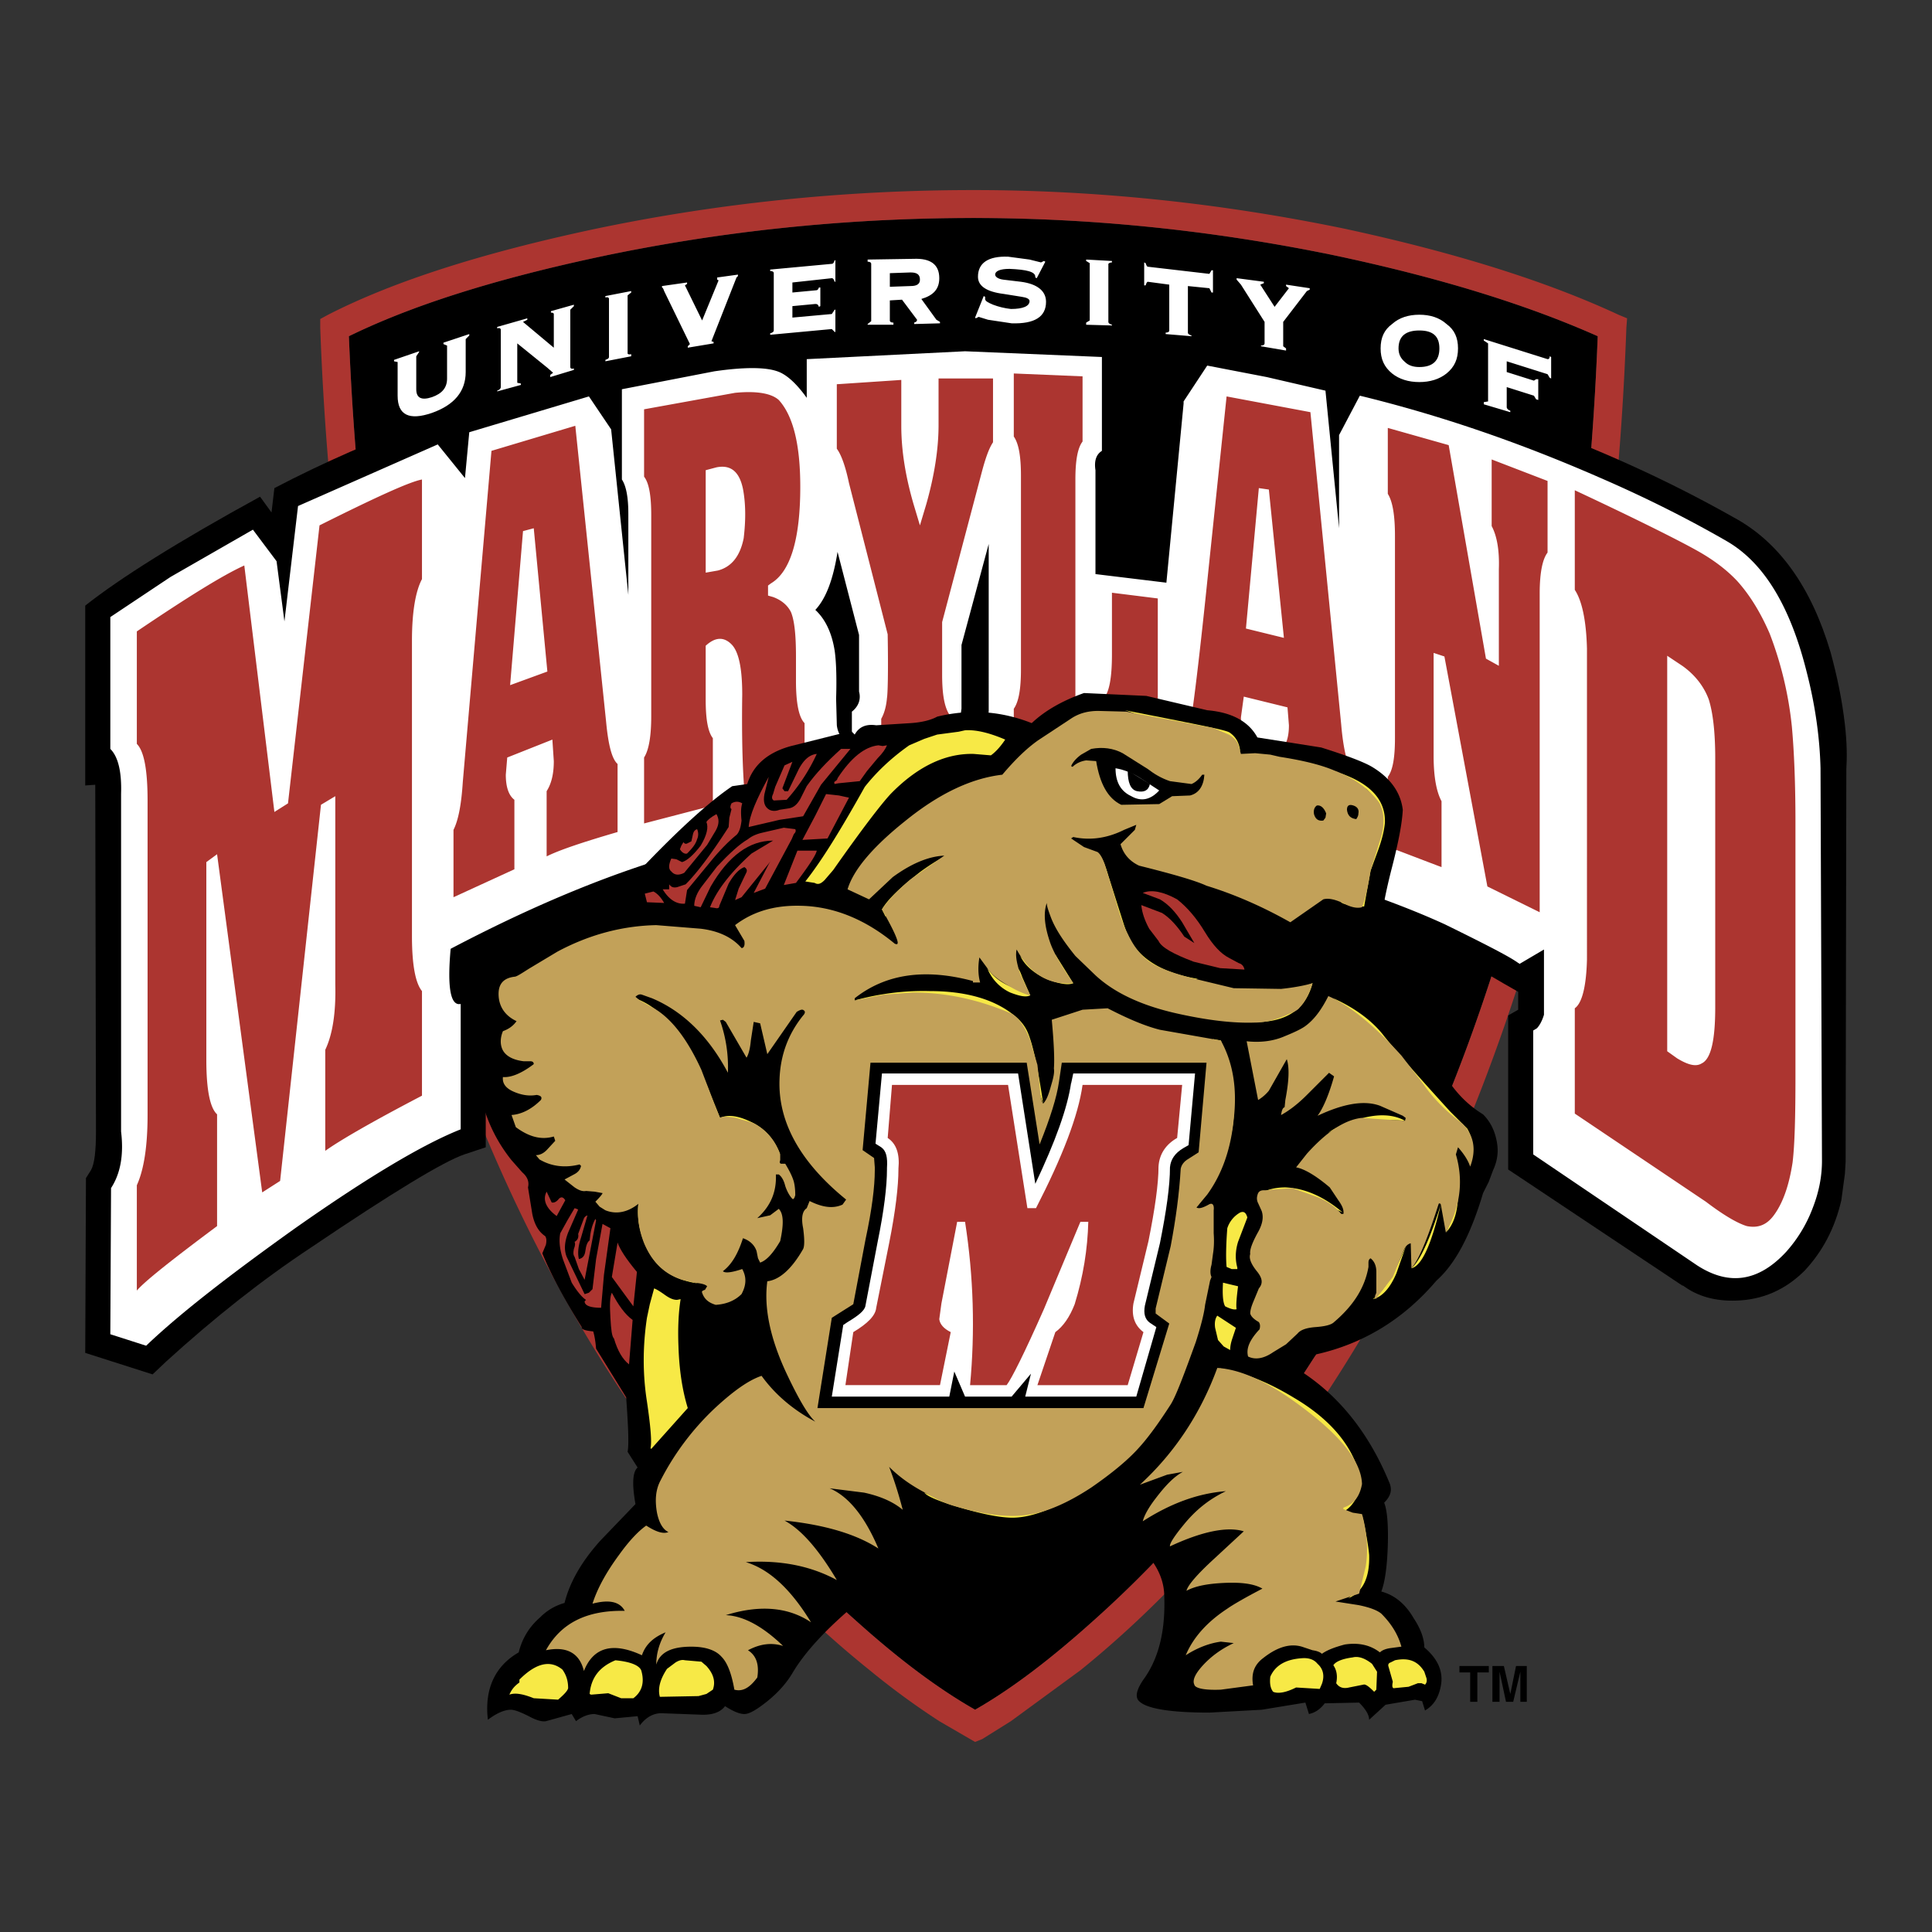 <svg xmlns="http://www.w3.org/2000/svg" width="2500" height="2500" viewBox="0 0 192.756 192.756"><rect x="0" y="0" width="192.756" height="192.756" fill="#333333" stroke="none"/><g fill-rule="evenodd" clip-rule="evenodd"><path fill="#fff" fill-opacity="0" d="M0 0h192.756v192.756H0V0z"/><path d="M60.543 25.466c12.081-2.501 24.305-3.717 36.599-3.717 11.795 0 23.662 1.216 35.6 3.646 10.578 2.217 19.443 4.933 26.664 8.149-1.645 42.175-11.652 77.059-30.096 104.651-6.076 9.078-12.797 16.869-20.158 23.447-4.289 3.859-8.221 6.861-11.867 8.936-3.645-2.074-7.577-5.004-11.866-8.865-7.435-6.576-14.225-14.439-20.301-23.518-8.221-12.223-14.797-26.092-19.801-41.604-6.076-18.943-9.579-39.958-10.508-63.047 6.577-3.216 15.155-5.861 25.734-8.078z"/><path d="M31.95 32.687c.929 25.591 5.076 48.824 12.295 69.626 5.504 15.867 12.653 29.807 21.445 41.816 6.506 8.936 13.51 16.441 21.088 22.516a76.741 76.741 0 0 0 6.934 5.076l3.573 2.074.715-.287 2.859-1.787 6.934-5.076c7.508-6.074 14.512-13.58 21.018-22.516 8.721-12.01 15.797-25.949 21.301-41.816 7.219-20.802 11.223-44.035 12.152-69.626l.072-.929-.859-.357c-7.219-3.36-16.367-6.219-27.305-8.578-12.438-2.573-24.807-3.86-37.029-3.86-12.795 0-25.519 1.287-38.029 3.931-11.008 2.358-19.801 5.146-26.377 8.506l-.787.429v.858zm28.593-7.221c12.081-2.501 24.305-3.717 36.599-3.717 11.795 0 23.662 1.216 35.6 3.646 10.578 2.217 19.443 4.933 26.664 8.149-1.645 42.175-11.652 77.059-30.096 104.651-6.076 9.078-12.797 16.869-20.158 23.447-4.289 3.859-8.221 6.861-11.867 8.936-3.645-2.074-7.577-5.004-11.866-8.865-7.435-6.576-14.225-14.439-20.301-23.518-8.221-12.223-14.797-26.092-19.801-41.604-6.076-18.943-9.579-39.958-10.508-63.047 6.577-3.216 15.155-5.861 25.734-8.078z" fill="#ac3530"/><path d="M44.245 34.331v-.143l2.574-.857v.143l-.357.357v3.289c0 1.93-1.144 3.288-3.359 4.074-2.288.786-3.432.215-3.432-1.715v-3.36l-.357-.071v-.143l2.502-.858v.071l-.286.429v3.289c0 .857.5 1.143 1.573.786 1-.357 1.501-.929 1.501-1.858v-3.289l-.359-.144zM56.898 30.9v5.719c0 .143.144.214.357.143v.143l-2.359.715v-.215l.286-.214-.571-.5-3.003-2.431v3.932l.357.071v.143l-2.358.644v-.072c.214-.071.357-.215.357-.357v-5.718c0-.144-.143-.215-.357-.144v-.142l3.002-.858v.144l-.429.214 3.074 2.573v-3.359c0-.072-.072-.143-.287-.143v-.143l2.288-.644v.144l-.357.355zM62.616 29.47v5.791c0 .071.144.143.358.071v.214l-2.573.5v-.143c.214-.072.357-.143.357-.286v-5.791c0-.143-.143-.214-.357-.143v-.144l2.573-.499v.143l-.358.287zM73.482 27.683l-2.502 6.361.214.072v.143l-2.574.429v-.143l.215-.215-2.573-5.289c-.071-.215-.143-.357-.214-.357v-.144l2.501-.357v.144l-.214.143 1.715 3.503 1.644-4.003-.143-.071v-.214l2.073-.286v.143l-.142.141zM79.058 29.184l2.288-.215c.214 0 .286-.071.357-.285h.143v1.858l-.143.071c-.071-.215-.143-.286-.357-.286l-2.288.215v1.144l3.932-.357.285-.429h.072v2.216h-.072l-.285-.287-6.148.572v-.143c.214-.072.357-.143.357-.286v-5.718c0-.144-.143-.215-.357-.215v-.143l6.148-.572c.143 0 .214-.143.285-.357h.072v2.145h-.072c-.071-.214-.143-.357-.285-.357l-3.932.429v1zM91.924 29.827l1.501 2.074.357.214v.143l-2.573.071v-.142c.214-.072.286-.143.286-.286l-1.501-2.002-1.215.072v2.001c0 .143.143.214.358.214v.214h-2.574v-.071l.357-.285v-5.719c0-.143-.143-.215-.357-.215v-.214l4.575-.072c1.716-.072 2.574.572 2.574 1.93 0 1.072-.572 1.716-1.788 2.073zm-1.071-2.645l-2.073.072v1.358l2.073-.073c.644 0 .929-.213.929-.643 0-.499-.286-.714-.929-.714zM101.861 28.112c1.643.215 2.502.93 2.502 2.001 0 1.501-1.145 2.215-3.432 2.144l-2.359-.356-.93-.287-.285.143-.072-.071.859-2.146.143.072v.214c0 .215.285.357.787.572.57.215 1.143.357 1.785.429 1.215 0 1.859-.286 1.859-.786 0-.215-.285-.358-.787-.429l-1.787-.286c-1.715-.214-2.572-.787-2.572-1.715 0-1.358 1-2.073 3.002-2.002l2.145.287 1.145.286.285-.143.143.071-.857 1.645-.143-.071v-.071c0-.501-.857-.715-2.574-.787-.93 0-1.43.214-1.43.572 0 .215.285.429.787.5l1.786.214zM110.582 26.325v5.79c0 .143.143.214.357.285v.072l-2.574-.072v-.213l.357-.214v-5.719l-.357-.215v-.143l2.574.143v.143c-.214 0-.287.071-.357.143zM114.299 28.469h-.143v-2.288l.143.072c.07.214.143.357.213.357l6.148.715.215-.357h.143v2.216h-.143l-.215-.429-2.143-.215v4.646c0 .144.141.215.357.287v.071l-2.576-.214v-.144c.215 0 .359-.071.359-.214v-4.574l-2.146-.286c-.07 0-.142.143-.212.357zM123.377 27.897v-.143l2.717.357v.144l-.357.143 1.43 2.216 1.43-1.858-.287-.215v-.142l2.359.357v.143l-.285.144-2.359 3.073v2.431l.285.214v.214l-2.502-.429v-.072c.215 0 .359-.071.359-.214v-2.145l-2.359-3.717-.431-.501zM138.889 32.329c.715-.643 1.645-.929 2.717-.929s2.002.286 2.717.929c.787.573 1.143 1.358 1.143 2.431 0 1.072-.355 1.859-1.143 2.501-.715.572-1.645.858-2.717.858s-2.002-.286-2.717-.858c-.787-.643-1.145-1.429-1.145-2.501 0-1.073.358-1.859 1.145-2.431zm2.716.643c-1.359 0-2.074.572-2.074 1.788 0 .572.215 1.001.645 1.358.357.357.857.501 1.43.501 1.357 0 2.002-.644 2.002-1.859s-.645-1.788-2.003-1.788zM148.039 33.831l6.361 2.001c.143 0 .215-.071.215-.286l.143.072v2.145l-.143-.072-.215-.358-4.074-1.286v1.073l2.715.857.215-.143h.217v2.072l-.217-.071-.215-.356-2.715-.858v2.001c0 .143.143.287.357.358v.143l-2.645-.787v-.214l.428-.071V34.26l-.428-.286v-.143h.001z" fill="#fff"/><path d="M27.375 48.699c9.722-5.075 20.658-9.078 32.811-12.009 4.718-1.144 8.792-1.93 12.224-2.288l5.575.143v-1.072l16.871-.787 17.656.5v13.082l-.715.5v8.221l2.287.358 1.572-16.155 3.289-4.933c11.08 1.287 22.018 3.86 32.74 7.72 7.648 2.717 14.723 5.933 21.301 9.65 4.504 2.431 7.721 6.934 9.65 13.439.643 2.359 1.145 4.718 1.43 7.219.215 1.859.215 3.36.143 4.433l-.07 39.172-.072 1.215-.357 2.645c-.645 2.789-1.857 5.076-3.646 7.006-1.93 1.93-4.217 2.932-6.863 3.002-2.07.072-3.859-.428-5.289-1.5h-.068l-17.373-11.58v-15.369l1-.572v-1.787l-1.5-.857c-4.789-2.859-10.793-5.505-18.084-7.864-3.646-1.215-6.863-2.072-9.65-2.645l-.072-.071h-.143c-4.646-1.215-9.865-2.145-15.799-2.645l-7.648-.501-1.858-.072-10.726.573-2.072.285c-9.079 1.073-17.8 3.288-26.091 6.648-4.218 1.644-7.506 3.217-9.865 4.717l-.429.286v1.359l.929.5v15.797l-2.145.715c-2.073.715-7.148 3.789-15.297 9.293-4.861 3.217-9.65 7.006-14.439 11.365l-1.358 1.287-6.72-2.145.072-17.441.5-.787c.358-.643.5-1.93.5-3.859l-.072-34.597-1 .072V60.422c3.431-2.717 9.221-6.362 17.442-10.866l1.144 1.573.285-2.43z"/><path d="M29.735 50.486l13.938-6.147 2.717 3.36.429-4.575 11.938-3.574 2.216 3.288 1.716 16.513v-8.078c0-1.645-.214-2.788-.643-3.432v-9.006l9.221-1.788c2.931-.428 5.075-.428 6.29 0 .858.286 1.859 1.145 2.932 2.646v-3.86l15.797-.787 13.652.572v9.364c-.572.357-.785 1.001-.643 1.93v10.365l7.076.858 1.717-17.872v-.213l2.357-3.575 5.934 1.144 5.863 1.358 1.357 13.725V43.41l2.072-3.932c7.936 1.93 15.869 4.646 23.875 8.148 4.791 2.073 9.008 4.218 12.725 6.362s6.361 6.505 8.006 13.153c.859 3.36 1.285 6.576 1.357 9.507l.145 39.174c0 1.5-.285 3.072-.93 4.717a13.903 13.903 0 0 1-2.645 4.359c-2.717 2.934-5.648 3.434-8.865 1.359l-16.369-11.08v-12.365l.359-.215c.213-.215.5-.645.713-1.357v-6.507l-2.43 1.431-.43-.286c-.857-.572-3.217-1.788-7.006-3.646-3.572-1.644-8.219-3.36-13.867-5.075l-7.576-2.074c-4.789-1.286-10.223-2.216-16.299-2.787l-7.863-.501h-.641v-8.649l.143-.215c.285-.214.5-.929.57-2.001V54.274l-2.715 10.079v6.362c-.214 1.287.071 1.93.715 1.93v9.149l-9.793.501-.214-.286-1.644-2.217V71c.644-.5.93-1.215.715-2.002v-5.646l-2.145-8.292c-.429 2.716-1.144 4.646-2.216 5.79 1 .929 1.645 2.287 1.93 4.074.143 1.001.215 2.574.143 4.79l.072 2.645c.071.644.357 1.144.715 1.501v8.721c-11.08.143-24.161 4.146-39.244 12.081-.357 3.931 0 5.718 1 5.503v12.51c-3.788 1.502-9.292 4.791-16.512 9.865-6.504 4.645-11.508 8.508-14.868 11.723l-3.575-1.145.072-14.582c.93-1.43 1.287-3.287 1.001-5.646V79.223c.071-2.217-.286-3.717-1.073-4.504V61.565l6.005-4.002 8.221-4.718 2.359 3.146.786 6.004 1.357-11.509z" fill="#fff"/><path d="M33.452 79.436v18.8c.071 2.859-.286 5.004-1.001 6.506v10.078c1.501-1.072 4.718-2.93 9.65-5.504V98.881c-.643-.787-1-2.574-1-5.505V63.924c0-2.859.357-4.932 1-6.147v-9.936c-1.215.215-4.646 1.787-10.222 4.575l-3.145 27.736-1.358.858-3.002-24.591c-2.073.93-5.647 3.146-10.722 6.577v11.223c.715.715 1.072 2.573 1.072 5.647v31.381c0 3.074-.357 5.434-1.072 7.006v10.508c.786-.928 3.502-3.074 8.006-6.434v-11.15c-.715-.645-1.072-2.502-1.072-5.434v-19.73l1.072-.786 4.503 33.74 1.787-1.145 4.075-37.528 1.429-.858zM50.464 77.292c0 1.215.286 2.072.857 2.501v6.934l-6.076 2.789v-6.72c.5-1.001.787-2.573.929-4.789l2.859-33.026 8.364-2.501 3.074 29.522c.214 2.287.571 3.717 1.144 4.217v6.792c-3.431 1.001-5.79 1.788-7.077 2.43v-6.505c.5-.786.715-1.787.715-3.002l-.143-2.144-4.503 1.787-.143 1.715zm4.147-10.293l-1.358-14.296-1.072.286-1.287 15.369 3.717-1.359zM70.408 46.912v10.222l1.215-.213c1.358-.358 2.216-1.431 2.573-3.217.214-1.787.214-3.432-.071-4.933-.357-1.715-1.215-2.43-2.645-2.144l-1.072.285zm9.436 1.644c0 5.29-1 8.506-2.931 9.65l-.286.215v1l.5.143c.787.286 1.43.786 1.787 1.501.357.858.501 2.359.501 4.433v2.431c0 2.216.286 3.645.857 4.217v6.577l-5.934.929c-.214-2.074-.356-5.504-.285-10.365 0-2.645-.358-4.289-1.072-5.004-.786-.786-1.645-.714-2.574.143v5.362c0 1.93.214 3.217.714 3.86v6.719l-6.861 1.787v-6.577c.5-.787.714-2.216.714-4.146V51.416c0-1.931-.214-3.217-.714-3.86v-6.72l9.078-1.644c2.216-.215 3.645.071 4.36.714 1.431 1.573 2.146 4.432 2.146 8.65zM99.074 37.762H93.64v4.646c0 2.43-.429 5.075-1.215 7.863l-.644 2.145-.644-2.145c-.786-2.716-1.215-5.29-1.215-7.791v-4.575l-6.434.429v6.434c.429.571.858 1.715 1.215 3.431l3.86 15.083c.071 3.86 0 6.004-.071 6.361-.072.858-.286 1.573-.572 2.073v6.434l6.792-.357v-6.505c-.501-.786-.715-2.074-.715-4.004v-5.218l3.932-14.868c.357-1.358.713-2.43 1.145-3.073v-6.363zM101.861 47.483v19.301c0 1.931-.215 3.217-.715 3.932v6.504l6.576.429 7.791 1.001V59.707l-4.574-.571v6.147c0 2.43-.287 3.931-.93 4.504-.357.357-.715.572-1.072.5l-1.645-.143V47.841c0-1.858.215-3.145.715-3.789v-6.504l-6.861-.287v6.291c.5.715.715 2.001.715 3.931zM125.594 48.699l-1.287 14.011 3.789.93-1.502-14.797-1-.144zm5.146-7.577l3.072 31.166c.217 2.574.645 4.146 1.145 4.79v6.505c-3.432-1.215-5.791-1.858-7.148-2.072v-6.649c.5-.5.787-1.286.787-2.501l-.143-1.787-4.361-1.072-.285 2.072c0 1.216.285 2.145.857 2.789v6.362l-6.076-1.215v-6.577c.215-.356.93-5.79 2.002-16.298l1.787-17.084 8.363 1.571zM139.176 53.488v20.159c0 1.93-.215 3.217-.715 3.86v7.005c.357.071 2.145.787 5.361 2.001v-6.577c-.502-.929-.789-2.43-.789-4.503V65.14l1.076.357 4.287 22.945 5.219 2.574v-31.81c0-2.073.285-3.431.785-4.074v-7.148l-5.576-2.145v6.648c.502.929.787 2.359.717 4.289v9.651l-1.287-.715-3.719-21.302-6.074-1.716v6.577c.5.786.715 2.216.715 4.217zM173.344 57.992c1.217 1.358 2.287 3.073 3.217 5.219a36.072 36.072 0 0 1 2.215 9.292c.215 2.359.357 5.576.357 9.508v25.304c0 4.004-.07 6.863-.285 8.65-.357 2.357-1 4.146-1.93 5.361-.715.928-1.572 1.215-2.645 1-.93-.285-2.289-1.072-4.076-2.43l-13.08-8.793v-10.508c.715-.5 1.145-2.145 1.215-4.861V64.711c-.07-2.788-.5-4.79-1.215-5.861v-9.937c6.576 3.074 10.65 5.147 12.295 6.076 1.645.93 2.93 1.931 3.932 3.003zm-7.006 7.434v39.458l1.002.715c1.07.643 1.857.857 2.43.5.928-.428 1.359-2.287 1.359-5.576V75.648c0-2.502-.215-4.503-.645-5.861-.5-1.358-1.43-2.503-2.643-3.36l-1.503-1.001z" fill="#ac3530"/><path d="M131.811 74.576l-6.359-1c-.859-1.573-2.504-2.502-5.006-2.716l-6.076-1.43-6.219-.286c-2.215.786-3.93 1.787-5.217 3.002-3.074-1.215-6.22-1.429-9.437-.644-.643.357-1.573.573-2.645.644l-3.432.215c-1-.144-1.715.143-2.144.929l-.357-.357-6.005 1.502c-2.359.643-3.788 1.93-4.361 3.788l-1.5.215c-2.216 1.5-5.146 4.146-8.649 7.792-.215.143-.215.357-.143.714v.787c-.144.214-.43.357-.787.5l-.929.428-1.001 1.001-.787 1.144c-3.145.93-5.933 2.288-8.292 4.146l-2.073 1.358c-1.001.428-1.716.857-2.145 1.287-.357.5-.5 1.645-.286 3.359-1.072 5.934-.071 10.865 3.074 14.797l1.072 1.215c.5.428.715.93.572 1.502l.429 2.645c.214 1.072.644 1.787 1.287 2.217.143.215.143.5.071.857l-.357.857c.714 1.787 2.001 4.289 3.931 7.361-.071.217.357.359 1.144.43.071.215.215.787.287 1.717l3.002 4.859c.214 2.932.286 4.789.142 5.434l1.001 1.572c-.5.43-.572 1.645-.214 3.646l-3.502 3.645c-1.93 2.145-3.074 4.219-3.574 6.219a5.44 5.44 0 0 0-2.431 1.432c-1.072.928-1.787 2.07-2.145 3.502-2.359 1.357-3.431 3.645-3.074 6.719.857-.645 1.645-1 2.288-1 .357 0 .929.213 1.787.643.787.43 1.359.572 1.716.5l2.574-.715.428.715c.643-.5 1.287-.715 1.858-.715l2.001.43 2.288-.215.214.93c.644-.857 1.43-1.287 2.359-1.217l3.932.145c1.072 0 1.787-.287 2.215-.859.787.502 1.43.787 1.93.787s1.216-.428 2.216-1.215c1.072-.857 1.931-1.787 2.574-2.859 1.215-2.072 3.431-4.502 6.648-7.148 3.502-2.787 5.575-4.646 6.219-5.719 2.931.93 5.503 1.43 7.578 1.359 3.645-.072 7.006-1.289 10.078-3.646l3.789 2.287c1.787 1.502 2.717 3.217 2.787 5.004.143 3.502-.5 6.219-1.928 8.293-.787 1.072-1.002 1.857-.645 2.287.645.785 3.002 1.215 7.076 1.215l5.219-.285 4.361-.715.357 1.143c.643-.143 1.145-.5 1.572-1.07l3.43-.072c.643.643 1.002 1.215 1.002 1.715l1.643-1.502 2.932-.5.715.145.285.93c.857-.502 1.359-1.289 1.574-2.432.285-1.43-.287-2.717-1.645-3.861 0-.857-.357-1.857-1.072-2.93-.787-1.359-1.857-2.287-3.217-2.645.357-.93.572-2.432.645-4.504.072-2.217-.072-3.646-.359-4.361.645-.643.787-1.215.574-1.857-2.002-4.934-4.934-8.65-8.721-11.15l1.355-1.789c4.789-1.072 8.793-3.572 12.01-7.361 1.932-1.717 3.432-4.646 4.646-8.723l.572-1.143.428-1.145c.43-.928.574-1.857.359-2.93s-.645-1.93-1.359-2.645c-1.645-1.002-3.002-2.432-4.074-4.361-1.215-1.715-2.787-3.432-4.861-5.219-2-1.715-3.932-3.072-5.861-4.074v-.5l-.715-.572-1.002-.357-2.643.572-1.574.143c-1.07-.5-2.145-1.287-3.145-2.359-1.072-1.072-1.787-2.216-2.145-3.431l3.719 1.715 3.572 1.858c1.645-1.429 2.789-2.287 3.432-2.645 1.93 1.001 3.645 1.072 5.146.286.07-1.358.428-3.217 1.072-5.719.643-2.501 1-4.36 1.072-5.719-.215-1.787-1.285-3.217-3.072-4.289-.856-.504-2.571-1.146-5.074-1.933z"/><path d="M120.232 93.018c.785 1.287 1.572 2.145 2.43 2.574l.93.5c.285.072.5.286.572.643l-2.43-.143-2.646-.643c-2.072-.787-3.217-1.43-3.502-2.073l-.93-1.216c-.428-.786-.715-1.572-.787-2.359l2.074.787c.787.5 1.502 1.287 2.215 2.358l1.002.644-1.215-2.073c-.645-1.001-1.359-1.788-2.217-2.288l-1.715-.643c.857-.358 2-.144 3.432.643 1 .788 1.93 1.86 2.787 3.289z" fill="#ac3530"/><path d="M97.143 75.219c-2.859-.072-5.646 1.287-8.292 4.004-.929 1-2.859 3.502-5.718 7.577l-.857 1c-.358.358-.644.501-1.001.287l-.929-.144c1.644-2.073 3.575-5.218 5.933-9.436 1.073-1.358 2.502-2.788 4.433-4.146l1.501-.644 1.287-.429 2.145-.285.643-.144c1.143-.071 2.502.286 4.002.93-.428.644-.928 1.215-1.428 1.573l-1.719-.143zM67.549 129.689l.357-.072c-.215 1.357-.287 2.93-.215 4.719.071 2.215.357 4.289.929 6.146l-3.645 4.076-.072-.072c.143-.645 0-2.217-.357-4.646-.429-2.717-.429-5.504 0-8.363l.286-1.357.429-1.574c.215.072.572.285 1.073.645.5.356.857.498 1.215.498zM121.805 103.812c1 3.002 1.43 5.504 1.285 7.576-.213 2.932-1.428 5.934-3.715 9.078 1.357-2.145 2.215-4.43 2.715-6.861.645-3.359.287-6.719-1.072-9.938l.787.145zM96.071 150.492c2.216.643 3.861.928 4.933.928 1.93 0 4.287-.928 7.219-2.717 3.145-1.93 5.791-4.504 7.934-7.576-1.928 2.787-4.502 5.076-7.646 6.934-5.363 3.074-10.795 3.359-16.299.857.356.428 1.642.93 3.859 1.574zM68.549 106.672c-1.787-3.074-3.431-5.432-5.004-7.006 2.074.787 4.004 2.789 5.719 6.006.572 1.07 1.144 2.215 1.644 3.572l.929 2.287c.786-.355 1.787-.213 3.002.359 1.429.643 2.431 1.785 3.002 3.287a6.264 6.264 0 0 0-2.431-2.287c-1.286-.715-2.716-.93-4.36-.715-.07-.929-.927-2.716-2.501-5.503zM102.576 103.098c.5 1.215 1 3.574 1.5 7.006l-1.5-4.432c-.645-2.004-1.359-3.359-2.074-4.004-1.357-1.357-4.074-2.072-8.148-2.145l-7.077.285c2.359-.643 4.861-1 7.506-.928 3.502 0 6.292.785 8.221 2.287.785.573 1.285 1.216 1.572 1.931zM133.027 99.596c2.215 1 3.932 2.287 5.074 3.787 1.43 1.787 3.646 4.289 6.576 7.506l1.717 1.717c.357.643.572 1.357.572 2.143l-.502-1.285c-.713-1.145-1.57-1.787-2.5-2.002-.787-1.43-2.932-4.219-6.576-8.363l-2.432-2.215-1.929-1.288zM133.742 77.149l1.072.644 1.5.93c1.217 1.071 1.572 2.644 1.074 4.717l-1.146 3.217c-.57 1.787-.855 2.931-.855 3.288h-1.645c.145.214.502.286 1 .357l1.357.144.645-3.575.787-2.145c.355-1.001.57-1.859.643-2.645.07-2.216-1.358-3.86-4.432-4.932zM130.953 98.094c-.855 3.217-3.572 4.432-8.148 3.646l3.717-.287c1.717-.43 2.789-1.357 3.217-2.859l1.214-.5zM117.301 71.859l-5.074-1 3.287 1.071 3.219.501c1.928.286 3.072.572 3.43.929.928.644 1.43 1.215 1.572 1.645-.07-.858-.428-1.501-1.072-1.93-.358-.215-2.145-.573-5.362-1.216zM116.299 77.578c.502.358 1.146.5 1.859.5.93-.071 1.717-.5 2.287-1.358-.928.644-1.643.929-2.287.857-.928-.071-2.072-.5-3.574-1.358-1.572-.929-2.717-1.501-3.359-1.644l5.074 3.003zM125.451 119.252c.715-.5 1.643-.785 2.787-.785 1.859.07 3.789.857 5.719 2.502l-1.502-.715c-1.002-.572-2.215-1.002-3.717-1.287l-1.93.07-1.357.215zM132.455 113.033c1-.643 2.074-1.143 3.289-1.43 1.787-.5 3.287-.428 4.432.215-.857-.072-1.932-.072-3.217 0-1.787.143-3.289.573-4.504 1.215zM140.82 126.543c.928-.857 1.857-3 2.93-6.361-.93 3.931-1.859 6.076-2.93 6.361zM144.252 122.969c.283-.428.498-1.357.643-2.715l.57-3.789v3.002c-.07 1.644-.5 2.787-1.213 3.502zM136.959 129.617c1.072-.715 2.145-2.502 3.359-5.432l-1 2.859c-.642 1.501-1.431 2.358-2.359 2.573zM111.512 90.301l.57 1.787c.287.93.645 1.645 1.002 2.217 1.215 1.714 3.359 2.859 6.434 3.359-1.43.215-2.859 0-4.361-.643-2.43-1.072-3.932-3.145-4.432-6.219l-.285-3.217c-.217-1.286-.502-2.145-.93-2.574.357.358.713 1.144 1.072 2.36l.93 2.93zM107.078 98.094c-.5.215-1.357.072-2.5-.357-1.359-.572-2.289-1.358-2.789-2.359.93 1.072 2.432 1.787 4.576 2.216-.93-.645-1.287-1.43-1.074-2.359l1.787 2.859zM101.574 96.879c0-.358.145-.145.43.643l.787 1.787c-.43.215-1.072.072-2.002-.285a4.483 4.483 0 0 1-2.289-2.432c.715 1.072 1.859 1.787 3.432 2.217l-.358-1.93zM87.993 90.731c.572-1.001 1.859-2.216 3.789-3.718 2.43-1.786 4.574-2.716 6.505-2.716-3.574 1.287-6.863 3.646-9.937 7.149l-.357-.715zM121.447 136.48c2.359.357 4.861 1.287 7.576 2.93 3.789 2.217 6.006 4.934 6.721 8.078.143.643-.072 1.502-.715 2.43-.857 1.217-2.145 1.502-3.789.715.787.143 1.572-.07 2.502-.643 1-.645 1.43-1.502 1.215-2.502-.215-1.502-1.572-3.432-4.074-5.791-2.93-2.787-6.076-4.502-9.436-5.217zM135.887 151.062c.428 1.93.645 3.289.715 4.074.072 2.287-.643 3.717-2.145 4.361.572-.287 1-1.357 1.359-3.217.356-1.928.356-3.718.071-5.218zM63.689 120.111c-.144 1.5.143 2.93.786 4.287.93 2.074 2.645 3.289 5.147 3.646-1.144-.285-2.288-1-3.503-2.217-1.5-1.571-2.359-3.501-2.43-5.716z" fill="#f7e946"/><path d="M86.134 77.435l-.357.5-2.145.214-.357.071c-.071-.143-.071-.214.072-.286s.214-.214.214-.287c1.358-2.073 2.716-3.145 4.075-3.288l.429.072.429-.072c-.144.357-.429.786-.93 1.287l-1.072 1.287-.358.502zM84.848 74.718l-2.932 3.575-1.787 3.145-2.359.357-3.074.715c.071-1.144.787-2.788 2.001-5.004l-.429 1.716c-.143.786 0 1.286.5 1.572.286.144.644.144 1.001 0l.929-.143c.5-.071.858-.429 1.144-.93l.644-1.286c.857-1.216 2.001-2.431 3.431-3.718h.931v.001z" fill="#ac3530"/><path d="M79.058 76.005l-1 2.645.214.286h.357l1.073-2.216c.5-.93 1.072-1.43 1.787-1.501a18.11 18.11 0 0 1-3.002 4.575l-1.287.072c-.215-.143-.215-.357-.072-.643l.214-.715.929-2.145.787-.358zM84.348 79.508l.357.072-2.144 4.074-2.503.143 1.287-2.431 1.072-2.143 1.287.142.644.143zM74.054 80.151c-.144.429-.144 1-.071 1.715-.072.644-.215 1.144-.501 1.43-.786.643-1.644 1.501-2.573 2.644L68.55 88.8l-.214 1.358c-.786.071-1.573-.357-2.216-1.429h.643v-.5c.215.286.429.357.787.286l.858-.286c1.072-1.073 2.501-2.931 4.289-5.719l.071-.93.215-.857c-.144-.071-.144-.286 0-.572.356-.214.713-.214 1.071 0z" fill="#ac3530"/><path d="M71.48 81.224c.286.5.286 1-.071 1.643l-.858 1.43-2.288 2.788c-.572.287-1.001.215-1.287-.143-.286-.214-.286-.643 0-1.286l.5.071.572.286c.5-.143 1.144-.714 1.858-1.644.644-1.072.786-1.858.572-2.358.073-.144.359-.43 1.002-.787zM79.344 82.725c.072.143.072.286-.144.5l-.214.5-2.645 4.933-1.144.43 2.502-4.791c0-.142-.071-.214-.286-.142l-.286-.286c-2.359 0-4.432 1.501-6.219 4.574l-1.001 2.074-.643-.144c0-.643.286-1.358.858-2.072l1.429-1.859c1.215-1.287 2.216-2.217 3.074-2.717.429-.357 1.001-.571 1.716-.714l1.858-.429 1.145.143z" fill="#ac3530"/><path d="M67.834 84.726l.144-.357.214-.356c.071.143.215.213.357.143l.429-.215.144-.643c.071-.357.214-.501.429-.572a1.22 1.22 0 0 1 0 1c-.143.5-.5.93-1.001 1.43-.215.071-.501-.073-.716-.43zM72.696 88.158l-.929 2.215c0 .215-.143.287-.429.215l-.5-.071c.644-1.645 2.001-3.432 4.146-5.362l2.145-1.286 2.216-1.144c-.286.5-1.144 1.644-2.645 3.431l-2.716 3.36-.644.285.357-1.144.787-1.645c.071-.214 0-.357-.215-.5-.573.216-1.073.788-1.573 1.646zM81.488 84.87c-.072.429-.787 1.501-2.073 3.217l-1.215.214 1.358-3.431h1.93zM65.19 88.944c.429.215.786.644 1.072 1.144l-1.716-.072-.215-.857.859-.215zM55.54 121.326c-1.072-.787-1.429-1.645-1-2.432l.5 1.072c.215.072.5-.07.715-.357.214-.213.429-.213.643.143l-.858 1.574zM56.684 122.969c-.357.93-.429 1.717-.143 2.432l1.787 3.717.429-.143.357-.357.358-3.002.643-3.504.786.43-.644 4.645-.285 3.289c-1.072 0-1.645-.213-1.645-.643l.143-.143c-.357-.215-.857-.787-1.429-1.717l-.858-2.287c-.357-1.072-.429-1.93-.286-2.645l.715-1.287.715-1.215.214.072.143.07-1 2.288z" fill="#ac3530"/><path d="M58.185 121.754c.072-.285.214-.428.429-.5l-.643 2.215c-.286.859-.357 1.574-.215 2.146.357-.072.572-.287.643-.787.072-.572.215-.93.429-1.072.072-.787.215-1.502.572-2.145l.072.143-1.144 5.934-.572-1.072-.428-1.215c-.144-.215-.144-.43-.072-.787.143-.357.143-.57.072-.715.286-.143.428-.43.357-.785l.286-.787.214-.573zM61.616 123.971c.214.643.858 1.645 1.93 2.93l-.357 3.432-2.145-2.93.572-3.432zM61.043 128.975c.644 1.215 1.287 2.145 2.073 2.717l-.357 4.432c-.644-.502-1.144-1.359-1.501-2.574-.215-.215-.286-.857-.357-2.072s-.071-2.076.142-2.503z" fill="#ac3530"/><path d="M133.1 76.863c-1.357-.572-3.145-1.001-5.434-1.358l-.93-.215-1.5-.143-1.43.072-.215-.786c-.143-.501-.502-.858-1-1.145l-1.502-.643-8.721-1.644-2.789-.072c-1 0-1.857.215-2.645.715l-3.359 2.216c-1.215.857-2.359 2.001-3.574 3.432-3.074.356-6.29 1.858-9.722 4.646-3.217 2.573-5.147 4.86-5.718 6.791l2.144 1 2.359-2.216c1.858-1.358 3.574-2.073 5.146-2.145l-3.359 2.359c-1.287 1.072-2.216 2.072-2.86 3.002.93 1.645 1.502 2.787 1.573 3.288 0 .214-.071.214-.286.143-2.931-2.43-6.076-3.717-9.364-3.789-2.645-.072-4.789.572-6.576 1.93l.929 1.573c.071.5-.071.714-.285.714-.93-1.072-2.288-1.715-4.075-1.93l-4.432-.357c-3.503.072-6.791 1.001-9.864 2.646l-2.86 1.715c-.786.5-1.215.787-1.43.787-1.144.143-1.644.785-1.572 1.93.072 1.143.715 2.002 1.787 2.502-.357.5-.786.785-1.358 1-.214.5-.286 1.072-.143 1.572.215.787 1 1.287 2.216 1.43h.644c.214 0 .357.072.357.287-1.215.928-2.288 1.357-3.074 1.287-.071.57.215 1.072 1.001 1.43.786.355 1.572.5 2.359.355.429.072.572.215.429.5-.929.93-1.93 1.432-2.931 1.502l.429 1.215c1.358 1.002 2.573 1.287 3.789.93l.143.43-.858.928c-.357.359-.715.502-1.073.502l.358.428c1.215.717 2.573.859 4.003.5l.143.145c-.071.357-.286.643-.715.857l-.929.5 1.001.787c.428.285.786.428 1.143.357l.858.07.787.143c0 .072-.214.359-.715.859l.429.5.572.357c1.072.43 2.215.215 3.288-.643-.144 1.357.071 2.645.572 3.932.786 1.857 2.001 3.072 3.788 3.645l1.215.285c.643.072 1.072.143 1.287.359l-.214.355c-.214.072-.358.143-.286.287.214.643.643 1 1.358 1.215 1.072-.07 1.93-.43 2.574-1.072.5-.93.5-1.715.071-2.502-1.072.357-1.716.43-1.93.215.858-.645 1.501-1.715 2.001-3.287.643.213 1.144.643 1.358 1.285l.143.715.214.43c.643-.215 1.287-.93 2.001-2.145.357-1.645.357-2.717-.143-3.217l-.858.643-1.287.285c1.358-1.215 1.93-2.645 1.858-4.359h.289c.285.213.5.572.643 1.143.214.645.5 1.074.715 1.287.071.072.143 0 .214-.143l.072-.215c0-.643-.072-1.072-.144-1.357-.143-.502-.428-1.072-.857-1.787h-.429c-.143-.07-.143-.143-.072-.357v-.572c-.5-1.43-1.43-2.502-2.716-3.146l-1.716-.5c-.787-.143-1.358-.143-1.573 0l-.572-1.428-1.287-3.361c-1.501-3.287-3.217-5.432-5.146-6.361l-1.001-.572-.429-.357c.214-.213.429-.285.643-.213l1.001.357c3.074 1.287 5.647 3.787 7.577 7.434a14.007 14.007 0 0 0-.786-5.219l.286-.07.286.213 2.073 3.574c.214-.357.357-.93.429-1.715l.286-1.859.643.143.715 3.074 2.931-4.217c.357-.215.572-.287.715-.143.143.072.143.285-.071.5-1.501 1.857-2.288 4.002-2.359 6.432-.143 4.219 2.073 8.223 6.648 11.939l-.358.5c-.929.43-2.001.285-3.288-.357l-.286.715c-.43.287-.572.93-.358 2.002.143 1.072.143 1.787 0 2.072-1.144 2.002-2.359 3.074-3.574 3.219-.357 2.643.286 5.717 1.93 9.221 1.215 2.572 2.145 4.145 2.859 4.787-2.288-1.215-4.074-2.785-5.361-4.574-1.287.43-2.788 1.502-4.575 3.146a26.437 26.437 0 0 0-5.504 7.291c-.5.928-.572 2.002-.357 3.217.214 1.072.644 1.715 1.144 1.93-.5.215-1.215 0-2.216-.643-.715.5-1.644 1.43-2.716 2.93-1.215 1.645-2.145 3.289-2.645 4.861 1.644-.43 2.716-.215 3.217.715-3.789-.072-6.362 1.215-7.863 3.932 2.073-.43 3.36.285 3.789 2.072.929-2.359 2.859-2.93 5.79-1.572.358-1.072 1.144-1.787 2.359-2.287-.643 1.072-.929 2.145-.929 3.217.357-1.215 1.501-1.787 3.502-1.787 1.43 0 2.431.357 3.003 1 .572.572 1.001 1.645 1.287 3.289.787.215 1.5-.143 2.288-1.215.214-1.359-.144-2.217-.93-2.717 1.215-.645 2.359-.787 3.503-.43-2.002-1.93-3.932-3.002-5.719-3.072 3.431-1.074 6.29-.787 8.507.715-2.002-3.289-4.146-5.291-6.506-6.006 3.432-.215 6.434.357 9.079 1.787-1.787-3.002-3.503-5.004-5.219-5.934 4.075.43 7.148 1.359 9.365 2.789-1.359-3.217-3.002-5.219-4.861-6.006l3.431.43c1.645.357 2.932.93 3.86 1.715-.5-1.93-1-3.359-1.358-4.287.929.928 2.073 1.785 3.574 2.572 1.215.715 2.216 1.145 3.002 1.357 2.93.859 5.362 1.145 7.219.859 1.717-.215 3.861-1.072 6.361-2.717 2.074-1.43 3.717-2.789 4.789-4.004.787-.857 1.859-2.287 3.146-4.289.5-.785 1.287-2.859 2.502-6.219.572-1.787.857-3.002.93-3.717l.5-2.43.143-.357c-.143-.287-.143-.717 0-1.217l.143-1.07c.072-.43.143-1.145.072-2.074v-2.287c.07-.572-.143-.787-.5-.572-.645.357-1 .43-1.215.285l1.07-1.285c1.502-2.074 2.359-4.576 2.645-7.506.359-3.074-.07-5.648-1.285-7.863l-6.076-1.072c-1.43-.357-3.146-1.072-5.217-2.145l-2.504.143-3.072 1.002c.213 2.287.285 3.932.213 4.859.072.43-.07 1.002-.285 1.717-.215.785-.428 1.428-.787 1.787-.143-.143-.285-.787-.355-1.859l-.217-2.002-.713-2.43c-.502-1.357-1.145-2.217-1.787-2.645-3.289-1.43-6.578-2.145-9.937-2.145l-2.931.215-2.859.57v-.213c3.073-2.432 7.005-3.004 11.795-1.717v.143h.715c-.215-.785-.215-1.644-.072-2.501l1 1.359c.287.357.857.857 1.717 1.357.928.572 1.715.93 2.359 1.072l-1.002-2.145c-.357-1.072-.5-1.858-.357-2.431 1.359 2.503 3.289 3.575 5.646 3.36-1.143-1.645-1.93-3.002-2.287-4.003-.57-1.644-.715-2.931-.355-4.003 0 .286.143.715.355 1.286.43 1.215 1.287 2.503 2.502 4.004l2.002 1.929c1.93 1.789 4.719 3.074 8.363 3.861 2.932.643 5.432.928 7.506.857 1.072 0 2.217-.285 3.432-.857.57-.215.928-.43 1.07-.645.502-.5.932-1.285 1.287-2.43-.713.215-1.787.43-3.145.572l-4.719-.072-4.145-1c-1.93-.5-3.217-1.002-3.932-1.43-1.072-.644-1.859-1.645-2.502-3.003-.357-.643-.787-1.859-1.287-3.645l-1.002-3.289c-.213-.572-.428-1-.713-1.216l-1.359-.5-1.285-.858.213-.143c1.645.358 3.361.143 5.076-.715l1.215-.5-.143.5-1.43 1.429c.285 1.002.93 1.716 1.857 2.146 3.434.858 5.648 1.501 6.721 2.001 2.787.857 5.576 2.073 8.363 3.646l3.289-2.288c.5-.143 1.143 0 1.93.357.785.429 1.43.572 1.93.429.285-.644.572-1.859.857-3.646l1.072-3.431c.357-1.358.285-2.43-.215-3.359-1.069-1.426-2.571-2.498-4.5-3.213z" fill="#c2a159"/><path d="M130.311 102.312c.857-.645 1.574-1.646 2.217-2.932 2.145.93 4.574 2.932 7.291 5.932l2.145 2.789c.928 1.357 2.215 2.715 3.932 4.002 1.145 1.145 1.43 2.574.785 4.291-.215-.645-.643-1.287-1.215-1.932l-.213.715c.785 2.645.428 5.289-1 7.791l-.502-2.787c-.072-.143-.143-.143-.215-.07-1.072 3.357-1.93 5.504-2.715 6.432l-.072-2.5c-.285.07-.502.285-.645.57l-1.143 2.789-1.717 2.215-.07-.285.143-.357V126.9c0-.643-.215-1.072-.572-1.357-.143.072-.213.215-.213.43v.428c-.359 2.074-1.502 3.861-3.432 5.504-.287.287-.93.43-1.859.5-.93.072-1.502.287-1.787.645l-1.145 1.072-1.287.787c-.928.643-1.785.785-2.5.43-.215-.787.143-1.645 1.145-2.717.07-.287.07-.502-.072-.717-.502-.285-.787-.572-.859-.855 0-.359.143-.787.357-1.289l.502-1.215c.428-.5.357-1-.143-1.645-.645-.785-.859-1.357-.717-1.785-.07-.43.215-1.145.717-2.074.5-.857.643-1.572.428-2.215l-.357-.787a1.029 1.029 0 0 1-.07-.787c.07-.357.285-.5.643-.5h.357l.428-.07 2.074-.145 2.572.93c1.002.43 1.787 1 2.287 1.645h.217c.07-.43-.143-.857-.502-1.359l-.857-1.285c-1.43-1.217-2.572-1.859-3.359-2.002l1.072-1.357c1.93-2.146 3.717-3.361 5.434-3.576l4.359.287.07-.287-.285-.213-2.287-1.002c-1.574-.572-3.645-.213-6.221 1.002.574-.787 1.145-2.145 1.646-3.932l-.502-.357-2.215 2.215c-.93.93-1.787 1.572-2.574 2.002.07-.43.145-.715.357-.785l.072-.717c.357-1.857.428-3.215.143-4.072l-1.787 3.145a4.13 4.13 0 0 1-1.072.928l-1.145-5.861c1.359.145 2.645 0 3.789-.5 1.071-.432 1.788-.789 2.144-1.075zM130.311 140.697c3.646 2.789 5.506 5.219 5.576 7.363-.215 1.215-.787 2.002-1.857 2.359v.143l.928.357.93.143c.502 1.787.645 3.574.355 5.289l-.643 2.645-2.357.787 2.287.357c1.072.215 1.859.5 2.287.857.93.93 1.645 2.002 2.002 3.289l-1.072.143c-.502.07-.859.215-1.072.43-.93-.715-2.074-1.002-3.502-.787-1.072.285-1.787.572-2.287.93-.143-.143-.432-.285-.932-.357l-1.07-.357c-1.217-.357-2.502.07-3.861 1.143-.857.645-1.215 1.502-1 2.717l-3.217.43c-1.645.07-2.574-.143-2.645-.5-.215-.43.07-1.072.857-1.932.857-.928 1.859-1.645 3.072-2.215l-1.285-.143c-1.072.143-2.287.57-3.504 1.357.717-1.717 2.074-3.287 4.146-4.646.5-.357 1.717-1.072 3.504-2.002-.859-.5-2.145-.643-3.789-.57-1.572.07-2.859.285-3.789.785.145-.57 1.072-1.645 2.787-3.217l2.932-2.715c-1.645-.502-4.146 0-7.361 1.5-.072-.215.357-.93 1.357-2.145 1.215-1.502 2.572-2.572 4.217-3.359-2.787.215-5.504 1.215-8.291 3.002.143-.572.57-1.357 1.287-2.287.928-1.217 1.787-2.145 2.715-2.645l-1.572.285-2.717 1c3.504-3.217 6.076-7.148 7.721-11.65 2.501.142 5.431 1.572 8.863 4.216z" fill="#c2a159"/><path d="M120.375 106.027h-14.439l-.285 1.932c-.215 1.5-.859 3.572-1.93 6.219l-1.287-8.15H86.849l-.786 8.721 1.144.787.072.93v.285c0 1.645-.286 3.932-.93 6.936l-1.216 6.434-2.144 1.357-1.43 9.006h32.524l2.574-8.434-1.357-1v-.502l1.5-6.219c.5-2.645.857-5.219 1-7.721.072-.357.287-.715.787-1l1.002-.643.786-8.938z"/><path d="M119.23 107.1h-12.152l-.213 1.002v-.072c-.357 2.502-1.574 5.861-3.574 10.08l-1.717-11.01H87.993l-.643 7.006.571.357c.5.357.644 1.002.572 2.074v.143c0 1.643-.286 4.074-.93 7.219l-1.215 6.363c-.072.5-.715 1-1.787 1.643l-.43.287-1.143 7.148h11.723l.5-2.502 1.072 2.502h4.646l1.93-2.287-.572 2.287h11.08l2.002-6.936-.643-.428c-.5-.357-.645-.928-.5-1.715l1.5-6.219c.643-3.217 1.002-5.721 1.002-7.578.07-.787.5-1.43 1.357-1.93l.5-.285.645-7.149z" fill="#fff"/><path d="M117.945 108.244h-9.938c-.43 3.074-2.002 7.148-4.646 12.295h-.857l-1.93-12.295h-11.58l-.429 5.289c.858.572 1.215 1.574 1.072 3.074v.072c0 1.643-.286 4.146-.929 7.363l-1.287 6.432c-.071.787-.857 1.574-2.288 2.432l-.786 5.289h9.435l1.073-5.289c-.715-.359-1.073-.787-1.144-1.287l.214-1.572 1.572-8.148h.787c.857 5.504 1 10.936.5 16.297h3.646c.5-.643 1.787-3.217 3.717-7.576l3.645-8.721h.787c-.07 2.715-.5 5.432-1.357 8.221-.5 1.285-1.145 2.215-1.932 2.787l-1.787 5.289h9.008l1.572-5.289c-.857-.645-1.215-1.574-1-2.859l1.5-6.219c.645-3.217 1.002-5.719 1.002-7.434.07-1.217.713-2.217 1.859-2.861l.501-5.29z" fill="#ac3530"/><path d="M116.73 77.936l2.145.286c.355-.143.715-.429 1.07-.929h.215c-.072 1.144-.57 1.858-1.428 2.072l-1.789.071-1.287.787-3.789.072c-1.355-.643-2.145-2.145-2.502-4.36l-1-.072c-.5.072-1 .286-1.357.644l-.143-.072c.143-.357.5-.786 1-1.144l1-.572c1.145-.214 2.217-.071 3.146.429l2.5 1.573c.645.499 1.36.928 2.219 1.215zM132.027 81.867c-.502.072-.787-.143-.93-.643-.072-.43.07-.716.285-.858.359-.071.715.215.93.786l-.07.429-.215.286zM135.529 81.152c0 .214-.072.358-.215.572-.572-.072-.857-.358-.928-.93 0-.429.213-.572.643-.429.428.143.571.429.5.787z"/><path d="M111.297 76.648c0 1.359.5 2.288 1.572 2.788 1 .572 1.93.357 2.787-.571l-1.643-1.072c-.929-.644-1.859-1.001-2.716-1.145z" fill="#fff"/><path d="M112.512 76.863c0 1.215.287 1.93.93 2.073.715.143 1.143-.071 1.287-.715l-2.217-1.358z"/><path d="M136.889 166.002l.5.787-.072 1.787-.215.215c-.5-.502-.859-.787-1.072-.715l-1.43.285c-.57.143-1 0-1.287-.428.143-.645.072-1.289-.285-1.789.215-.357.859-.643 1.93-.785.571-.142 1.214.071 1.931.643zM131.668 168.504l-2.357-.143c-1.002.502-1.787.645-2.289.43-.285-.357-.355-.857-.285-1.502.5-1.145 1.572-1.787 3.361-1.859.643 0 1.07.215 1.355.572.574.5.717 1.215.432 2.002l-.217.5zM142.105 166.789l.215.643c.072.285 0 .502-.145.645l-.355-.143h-.357l-.93.355-1.502.145c-.143-.072-.143-.287-.07-.645l-.428-1.5c-.072-.215 0-.359.213-.43l.43-.215c1.357-.285 2.287.073 2.929 1.145zM70.48 166.217c.714.787.929 1.572.643 2.359l-.643.43-.787.213-3.646.07h-.214c-.214-.785 0-1.715.715-2.787l.857-.643c.357-.215.644-.285.93-.215l1.644.143.501.43zM63.188 169.434h-1.215l-1.287-.5-1.715.143-.144-.07c.144-1.645 1.001-2.717 2.573-3.361 1.502.143 2.359.5 2.574 1 .358 1.215.072 2.145-.786 2.788zM56.112 166.574c.357.5.572 1.072.572 1.859-.071.285-.429.643-1 1.143l-2.431-.143c-1.072-.428-1.859-.57-2.431-.357.214-.5.5-.857 1.001-1.215v-.287c1.643-1.644 3.073-2 4.289-1zM124.449 121.469l-.928 2.43c-.287.93-.287 1.787-.072 2.574v.143h-.572l-.5-.215c-.072-.715-.072-2.002.07-3.859a2.777 2.777 0 0 1 1.287-1.572c.358-.144.573-.001.715.499zM123.521 128.332c-.145 1.143-.215 1.93-.145 2.287-.215.07-.572 0-1.143-.287-.215-.357-.287-1.143-.215-2.359l1.503.359zM123.307 132.477l-.359 1.072c-.143.43-.213.787-.213 1.145l-.645-.357-.57-.643-.287-1.217c-.072-.5 0-.928.215-1.215l1.859 1.215z" fill="#f7e946"/><path d="M147.396 169.791h-.716v-2.932h-1.071v-.642h2.93v.642h-1.143v2.932zM152.328 166.217v3.574h-.642v-3.002l-.715 3.002h-.717l-.643-3.002v3.002h-.713v-3.574h1.143l.643 2.789.57-2.789h1.074z"/></g></svg>
